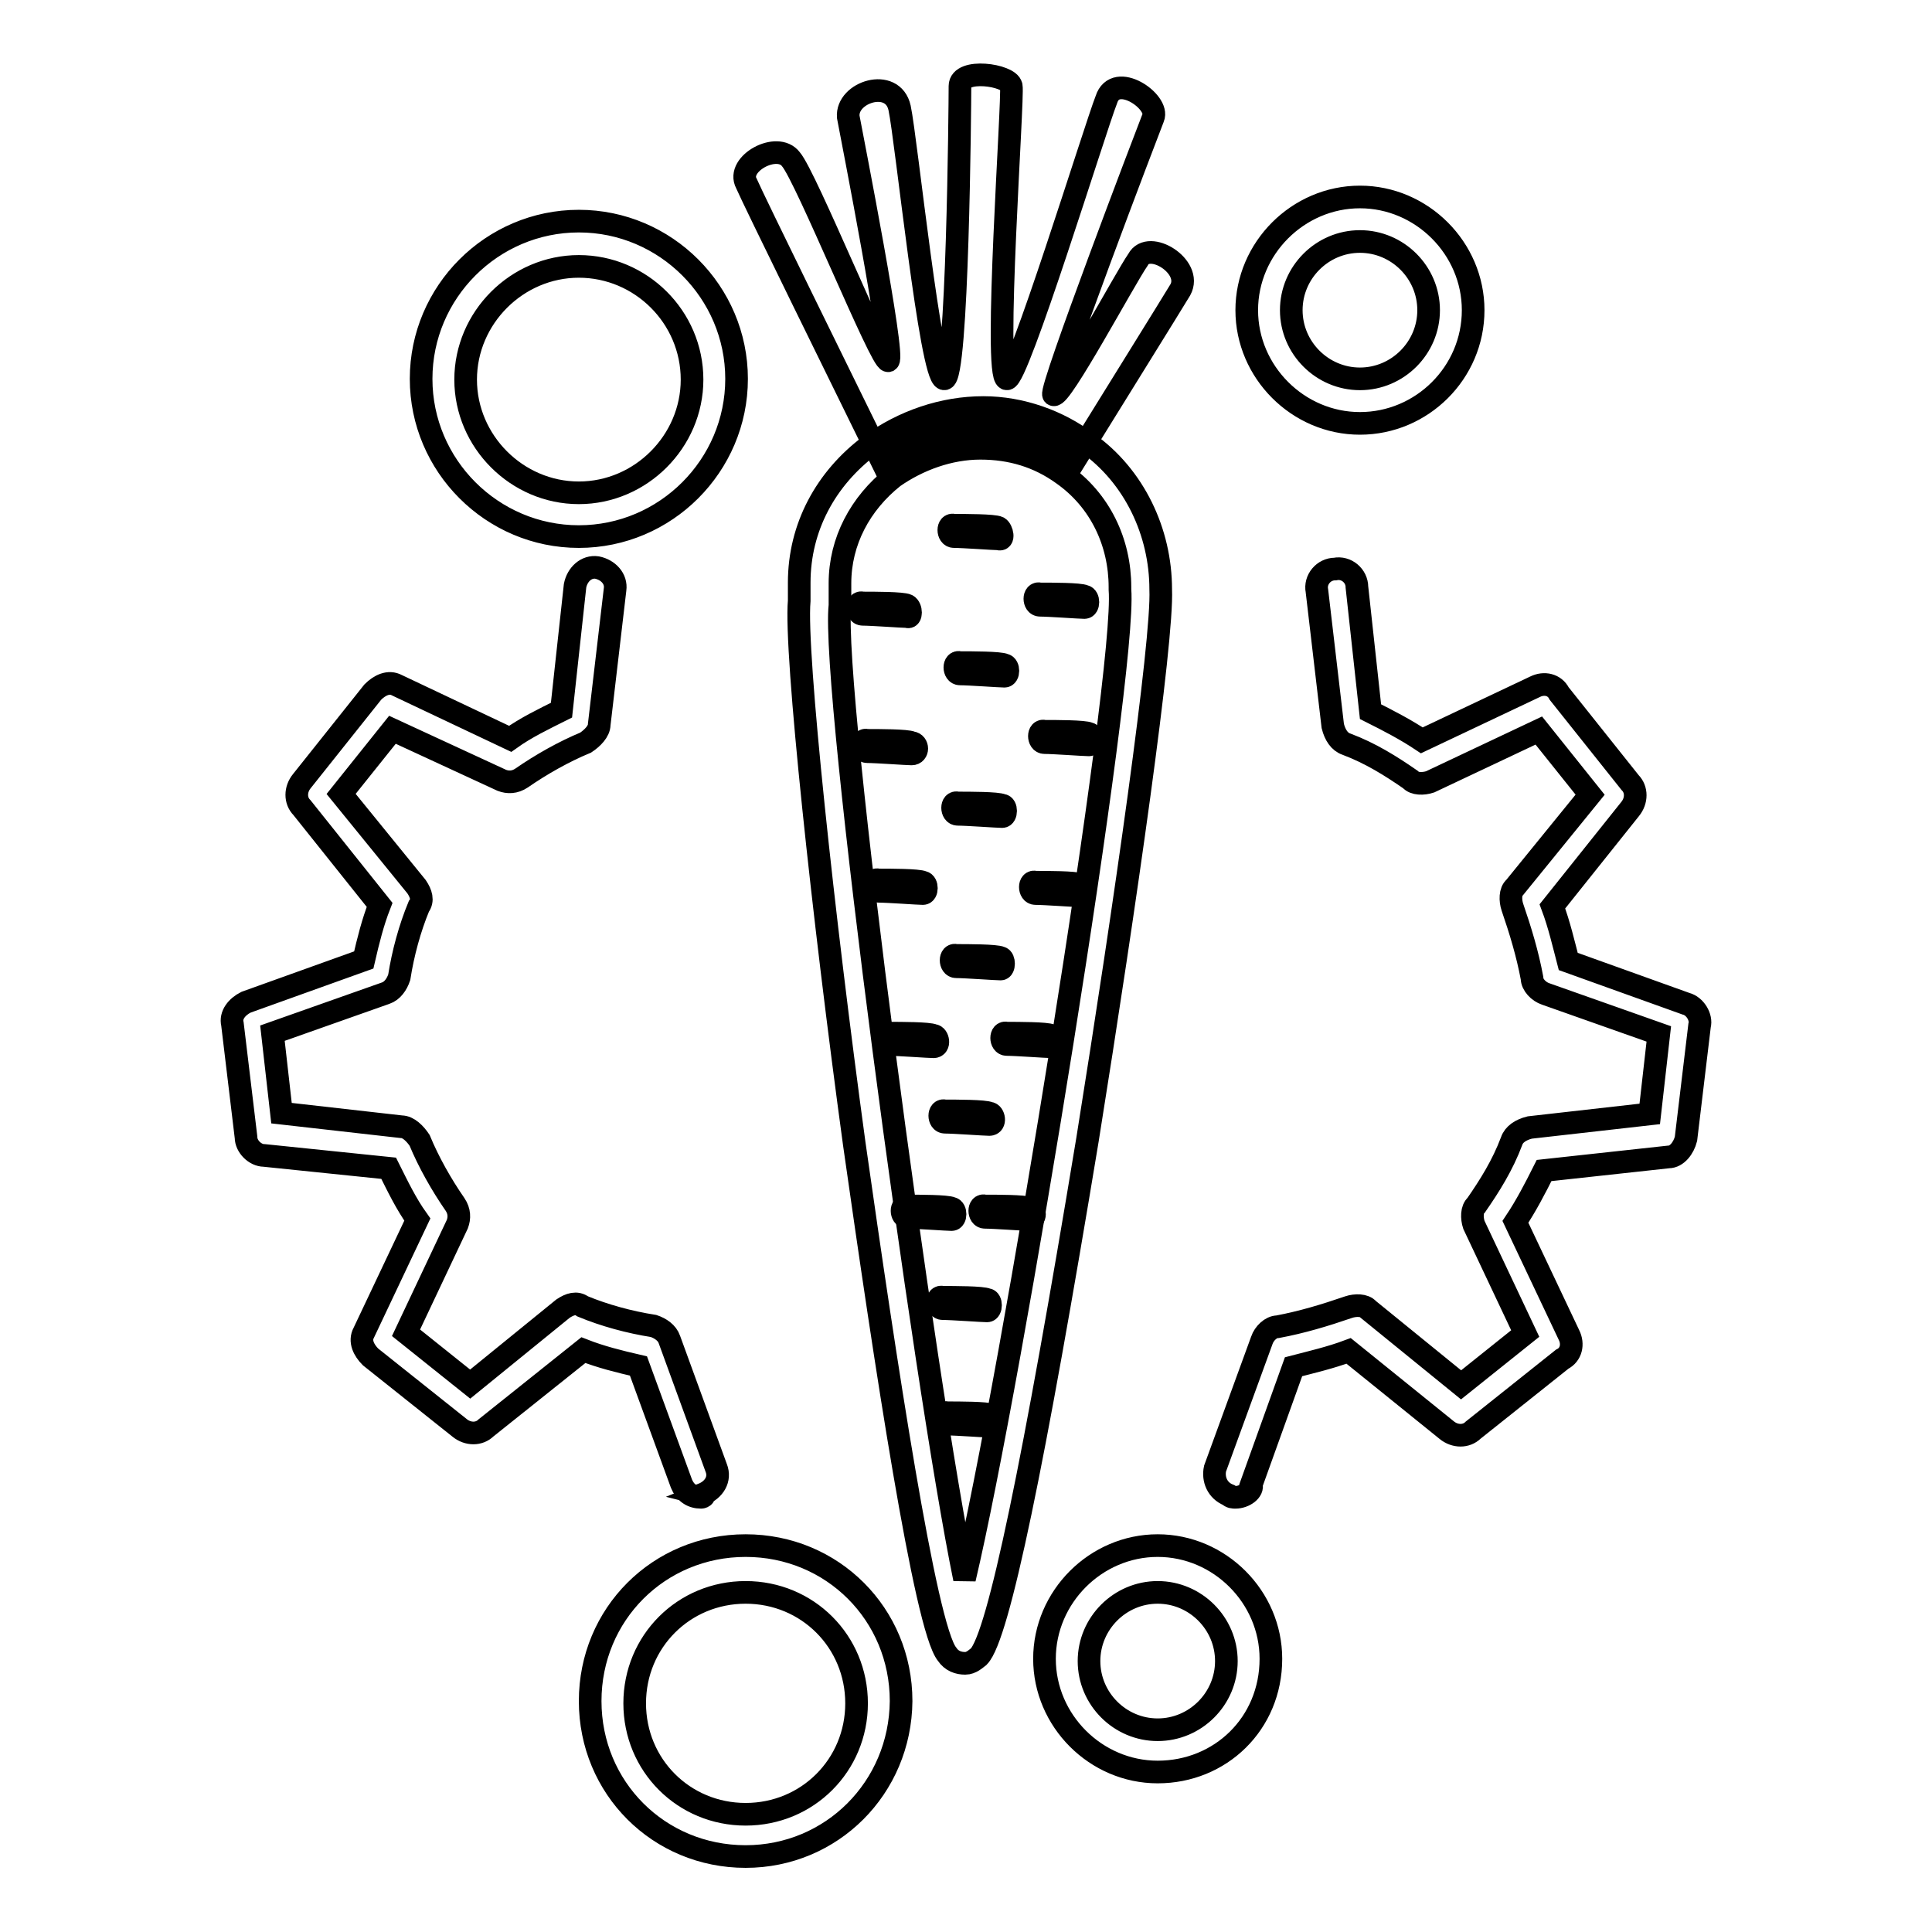 <?xml version="1.0" encoding="utf-8"?>
<!-- Svg Vector Icons : http://www.onlinewebfonts.com/icon -->
<!DOCTYPE svg PUBLIC "-//W3C//DTD SVG 1.1//EN" "http://www.w3.org/Graphics/SVG/1.1/DTD/svg11.dtd">
<svg version="1.1" xmlns="http://www.w3.org/2000/svg" xmlns:xlink="http://www.w3.org/1999/xlink" x="0px" y="0px" viewBox="0 0 256 256" enable-background="new 0 0 256 256" xml:space="preserve">
<g> <path stroke-width="3" fill-opacity="0" stroke="#000000"  d="M92.9,198.4c-1.2,0-2.1-0.6-2.6-1.8L84.6,181c-2.6-0.6-5-1.2-7.3-2.1l-12.9,10.3c-0.9,0.9-2.4,0.9-3.5,0 l-11.8-9.4c-0.9-0.9-1.5-2.1-0.9-3.2l7.1-15c-1.5-2.1-2.6-4.4-3.8-6.8L35,153.1c-1.2,0-2.4-1.2-2.4-2.4l-1.8-15 c-0.3-1.2,0.6-2.3,1.8-2.9l15.6-5.6c0.6-2.6,1.2-5,2.1-7.3L40,107c-0.9-0.9-0.9-2.4,0-3.5l9.4-11.8c0.9-0.9,2.1-1.5,3.2-0.9l15,7.1 c2.1-1.5,4.4-2.6,6.8-3.8l1.8-16.5c0.3-1.5,1.5-2.6,2.9-2.4c1.5,0.3,2.6,1.5,2.4,2.9l-2.1,17.9c0,0.9-0.9,1.8-1.8,2.4 c-2.9,1.2-5.9,2.9-8.5,4.7c-0.9,0.6-1.8,0.6-2.6,0.3L52,96.7l-6.8,8.5l10,12.3c0.6,0.9,0.9,1.8,0.3,2.6c-1.2,2.9-2.1,6.2-2.6,9.4 c-0.3,0.9-0.9,1.8-1.8,2.1l-15,5.3l1.2,10.6l15.9,1.8c0.9,0,1.8,0.9,2.4,1.8c1.2,2.9,2.9,5.9,4.7,8.5c0.6,0.9,0.6,1.8,0.3,2.6 l-6.8,14.4l8.5,6.8l12.3-10c0.9-0.6,1.8-0.9,2.6-0.3c2.9,1.2,6.2,2.1,9.4,2.6c0.9,0.3,1.8,0.9,2.1,1.8l6.2,17 c0.6,1.5-0.3,2.9-1.8,3.5C93.5,198.1,93.2,198.4,92.9,198.4L92.9,198.4z M163.7,198.4c-0.3,0-0.6,0-0.9-0.3 c-1.5-0.6-2.1-2.1-1.8-3.5l6.2-17c0.3-0.9,1.2-1.8,2.1-1.8c3.2-0.6,6.2-1.5,9.4-2.6c0.9-0.3,2.1-0.3,2.6,0.3l12.3,10l8.5-6.8 l-6.8-14.4c-0.3-0.9-0.3-2.1,0.3-2.6c1.8-2.6,3.5-5.3,4.7-8.5c0.3-0.9,1.2-1.5,2.4-1.8l15.9-1.8l1.2-10.6l-15-5.3 c-0.9-0.3-1.8-1.2-1.8-2.1c-0.6-3.2-1.5-6.2-2.6-9.4c-0.3-0.9-0.3-2.1,0.3-2.6l10-12.3l-6.8-8.5l-14.4,6.8 c-0.9,0.3-2.1,0.3-2.6-0.3c-2.6-1.8-5.3-3.5-8.5-4.7c-0.9-0.3-1.5-1.2-1.8-2.4l-2.1-17.9c-0.3-1.5,0.9-2.9,2.4-2.9 c1.5-0.3,2.9,0.9,2.9,2.4l1.8,16.5c2.4,1.2,4.7,2.4,6.8,3.8l15-7.1c1.2-0.6,2.6-0.3,3.2,0.9l9.4,11.8c0.9,0.9,0.9,2.4,0,3.5 l-10.3,12.9c0.9,2.4,1.5,5,2.1,7.3l15.6,5.6c1.2,0.3,2.1,1.8,1.8,2.9l-1.8,15c-0.3,1.2-1.2,2.4-2.3,2.4l-16.5,1.8 c-1.2,2.4-2.4,4.7-3.8,6.8l7.1,15c0.6,1.2,0.3,2.6-0.9,3.2l-11.8,9.4c-0.9,0.9-2.4,0.9-3.5,0L178.7,179c-2.4,0.9-5,1.5-7.3,2.1 l-5.6,15.6C166.1,197.5,164.9,198.4,163.7,198.4z"/> <path stroke-width="3" fill-opacity="0" stroke="#000000"  d="M120.2,81.7c-0.6,0-4.7-0.3-5.9-0.3c-0.9,0-0.9-1.8,0-1.5c1.5,0,5.3,0,5.9,0.3 C120.8,80.5,120.8,82,120.2,81.7z M132.3,71.4c-0.6,0-4.7-0.3-5.9-0.3c-0.9,0-0.9-1.8,0-1.5c1.5,0,5.3,0,5.9,0.3 C132.8,70.2,133.1,71.7,132.3,71.4z M143.7,80.5c-0.6,0-4.7-0.3-5.9-0.3c-0.9,0-0.9-1.8,0-1.5c1.5,0,5.3,0,5.9,0.3 C144.3,79.1,144.3,80.5,143.7,80.5z M120.8,99.9c-0.6,0-4.7-0.3-5.9-0.3c-0.9,0-0.9-1.8,0-1.5c1.5,0,5.3,0,5.9,0.3 C121.7,98.5,121.7,99.9,120.8,99.9z M133.1,89.6c-0.6,0-4.7-0.3-5.9-0.3c-0.9,0-0.9-1.8,0-1.5c1.5,0,5.3,0,5.9,0.3 C133.7,88.2,133.7,89.6,133.1,89.6z M144.3,98.7c-0.6,0-4.7-0.3-5.9-0.3c-0.9,0-0.9-1.8,0-1.5c1.5,0,5.3,0,5.9,0.3 C144.9,97.3,144.9,98.7,144.3,98.7z M122.3,118.4c-0.6,0-4.7-0.3-5.9-0.3c-0.9,0-0.9-1.8,0-1.5c1.5,0,5.3,0,5.9,0.3 C122.9,117,122.9,118.4,122.3,118.4z M132.8,108.2c-0.6,0-4.7-0.3-5.9-0.3c-0.9,0-0.9-1.8,0-1.5c1.5,0,5.3,0,5.9,0.3 C133.4,106.7,133.4,108.2,132.8,108.2z M132.6,128.4c-0.6,0-4.7-0.3-5.9-0.3c-0.9,0-0.9-1.8,0-1.5c1.5,0,5.3,0,5.9,0.3 C133.1,127,133.1,128.4,132.6,128.4z M130.8,173.7c-0.6,0-4.7-0.3-5.9-0.3c-0.9,0-0.9-1.8,0-1.5c1.5,0,5.3,0,5.9,0.3 C131.4,172.2,131.4,173.7,130.8,173.7z M131.4,189c-0.6,0-4.7-0.3-5.9-0.3c-0.9,0-0.9-1.8,0-1.5c1.5,0,5.3,0,5.9,0.3 C132,187.5,132,189,131.4,189z M131.1,149c-0.6,0-4.7-0.3-5.9-0.3c-0.9,0-0.9-1.8,0-1.5c1.5,0,5.3,0,5.9,0.3 C131.7,147.5,132,149,131.1,149z M143.1,118.7c-0.6,0-4.7-0.3-5.9-0.3c-0.9,0-0.9-1.8,0-1.5c1.5,0,5.3,0,5.9,0.3 C143.7,117.3,143.7,118.7,143.1,118.7z M123.7,138.7c-0.6,0-4.7-0.3-5.9-0.3c-0.9,0-0.9-1.8,0-1.5c1.5,0,5.3,0,5.9,0.3 C124.3,137.2,124.6,138.7,123.7,138.7z M139.3,138.7c-0.6,0-4.7-0.3-5.9-0.3c-0.9,0-0.9-1.8,0-1.5c1.5,0,5.3,0,5.9,0.3 C140.2,137.2,140.2,138.7,139.3,138.7z M126.1,161.6c-0.6,0-4.7-0.3-5.9-0.3c-0.9,0-0.9-1.8,0-1.5c1.5,0,5.3,0,5.9,0.3 C126.7,160.2,126.7,161.6,126.1,161.6z M136.4,161.6c-0.6,0-4.7-0.3-5.9-0.3c-0.9,0-0.9-1.8,0-1.5c1.5,0,5.3,0,5.9,0.3 C137.3,160.2,137.3,161.6,136.4,161.6z M150.8,34.4c-1.8,2.6-10.3,18.5-11.2,17.9c-0.6-0.6,12.3-34.4,13.2-36.7 c0.9-2.1-5-6.2-6.2-2.4c-1.5,3.8-11.8,37.3-13.2,37c-1.8-0.3,0.9-37.3,0.6-38.8c-0.3-1.5-6.8-2.4-6.8,0c0,2.4-0.3,39.1-2.1,38.8 c-1.8-0.3-5-31.7-5.9-35.9c-0.9-4.1-7.1-2.1-6.8,1.2c0.6,3.2,6.2,31.7,5.3,32.3c-0.9,0.3-10.9-24.4-12.9-26.7 c-1.8-2.4-7.3,0.6-5.9,3.2c0.9,2.1,12.6,25.9,17.9,36.7c3.8-2.9,8.2-4.4,13.5-4.4c4.7,0,8.8,1.5,12.3,4.1 c4.7-7.6,12.6-20.3,13.8-22.3C158.1,35.3,152.2,31.7,150.8,34.4L150.8,34.4z M76.7,71.1c-11.5,0-20.9-9.4-20.9-20.9 s9.4-20.9,20.9-20.9c11.5,0,20.9,9.4,20.9,20.9S88.2,71.1,76.7,71.1z M76.7,35.3c-8.2,0-15,6.8-15,15c0,8.2,6.8,15,15,15 c8.2,0,15-6.8,15-15C91.7,42,84.9,35.3,76.7,35.3z M98.8,246c-11.5,0-20.6-9.1-20.6-20.6c0-11.5,9.1-20.6,20.6-20.6 c11.5,0,20.6,9.1,20.6,20.6C119.3,236.9,110.2,246,98.8,246z M98.8,211c-8.2,0-14.7,6.5-14.7,14.7c0,8.2,6.5,14.7,14.7,14.7 c8.2,0,14.7-6.5,14.7-14.7C113.5,217.5,107,211,98.8,211z M153.4,234.8c-8.2,0-15-6.8-15-15c0-8.2,6.8-15,15-15s15,6.8,15,15 C168.4,228.4,161.7,234.8,153.4,234.8z M153.4,211c-5,0-9.1,4.1-9.1,9.1c0,5,4.1,9.1,9.1,9.1c5,0,9.1-4.1,9.1-9.1 C162.5,215.1,158.4,211,153.4,211z M180.2,56.1c-8.2,0-15-6.8-15-15c0-8.2,6.8-15,15-15s15,6.8,15,15 C195.2,49.4,188.4,56.1,180.2,56.1z M180.2,32c-5,0-9.1,4.1-9.1,9.1s4.1,9.1,9.1,9.1c5,0,9.1-4.1,9.1-9.1S185.2,32,180.2,32z"/> <path stroke-width="3" fill-opacity="0" stroke="#000000"  d="M127.9,220.4c-0.9,0-1.8-0.3-2.4-1.2c-2.9-3.5-8.2-38.8-12.3-67.6c-4.1-30-7.9-65.2-7.3-72v-0.6v-1.8 c0-7.3,3.5-13.8,9.4-18.2c4.4-3.2,9.7-5,15-5c5,0,10,1.8,13.8,4.7c6.2,4.4,9.7,11.8,9.7,19.4c0.3,6.8-4.7,41.7-9.7,72.9 c-7.1,42.9-11.8,65.8-14.4,68.5C129.3,219.8,128.7,220.4,127.9,220.4L127.9,220.4z M129.9,59.4c-4.1,0-8.2,1.5-11.5,3.8 c-4.4,3.5-7.1,8.5-7.1,14.1v2.9c-1.2,10.9,11.2,103.2,16.5,129c6.2-26.2,21.5-119.9,20.6-131.1v-0.3c0-5.9-2.6-11.5-7.6-15 C137.6,60.5,134,59.4,129.9,59.4C130.2,59.4,129.9,59.4,129.9,59.4z"/></g>
</svg>
